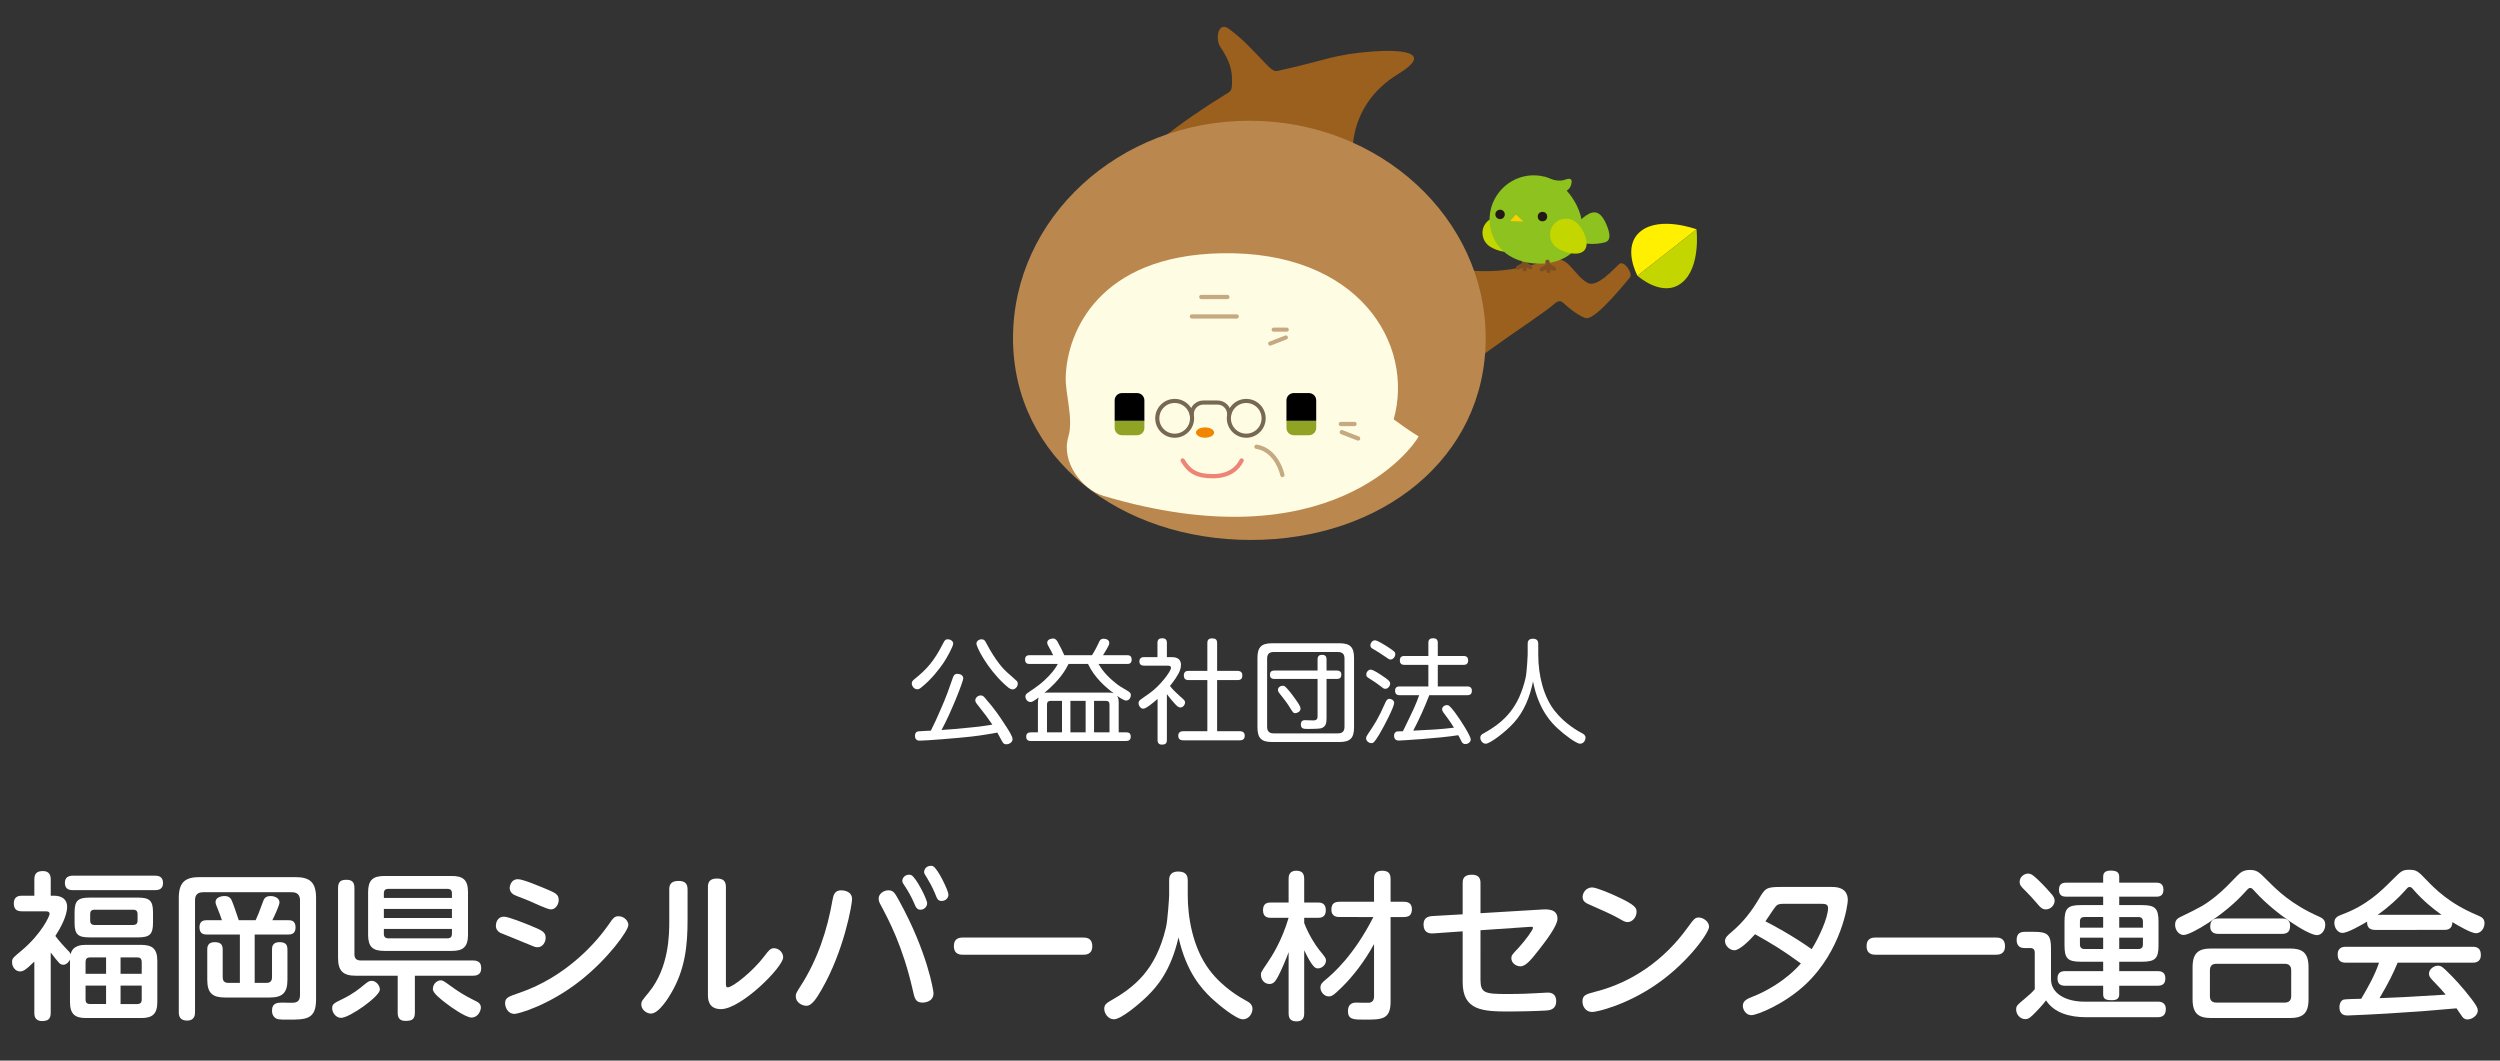<?xml version="1.0" encoding="utf-8"?>
<!-- Generator: Adobe Illustrator 16.0.0, SVG Export Plug-In . SVG Version: 6.00 Build 0)  -->
<!DOCTYPE svg PUBLIC "-//W3C//DTD SVG 1.1//EN" "http://www.w3.org/Graphics/SVG/1.1/DTD/svg11.dtd">
<svg version="1.1" id="レイヤー_1" xmlns="http://www.w3.org/2000/svg" xmlns:xlink="http://www.w3.org/1999/xlink" x="0px"
	 y="0px" width="330px" height="140px" viewBox="0 0 330 140" enable-background="new 0 0 330 140" xml:space="preserve">
<rect x="0" y="0" width="330" height="140" fill="#333333" stroke="none"/>
<g>
	<g>
		<path fill="#FFFFFF" d="M9.236,126.675c-0.147,0.293-0.462,0.672-0.882,0.672s-0.546-0.168-1.659-1.617v7.957
			c0,0.777-0.315,1.092-1.134,1.092c-1.029,0-1.029-0.797-1.029-1.092v-6.76c-1.239,1.217-1.533,1.301-1.89,1.301
			c-0.609,0-1.05-0.608-1.05-1.196c0-0.504,0.063-0.567,1.302-1.596c2.562-2.163,3.653-4.493,3.653-4.808
			c0-0.336-0.378-0.336-0.567-0.336H2.896c-0.756,0-1.071-0.315-1.071-1.071c0-0.987,0.819-0.987,1.071-0.987h1.638v-2.141
			c0-0.84,0.378-1.113,1.155-1.113c0.861,0,1.008,0.63,1.008,1.092v2.162h0.441c1.05,0,1.722,0.504,1.722,1.449
			c0,1.26-0.924,2.897-1.554,3.863c0.483,0.65,1.029,1.238,1.239,1.47c0.63,0.63,0.693,0.714,0.777,0.944
			c0.273-1.217,1.512-1.238,2.016-1.238h7.307c1.491,0,2.121,0.546,2.121,2.121v5.416c0,1.596-0.651,2.121-2.121,2.121h-7.307
			c-1.428,0-2.1-0.504-2.1-2.121V126.675z M9.656,117.499c-0.357,0-1.092-0.021-1.092-0.945c0-0.734,0.441-0.965,1.092-0.965h10.792
			c0.357,0,1.071,0.041,1.071,0.965c0,0.819-0.567,0.945-1.071,0.945H9.656z M20.196,121.824c0,1.532-0.462,1.911-1.995,1.911H11.84
			c-1.512,0-1.995-0.357-1.995-1.911v-1.428c0-1.554,0.504-1.911,1.995-1.911h6.362c1.47,0,1.995,0.336,1.995,1.911V121.824z
			 M11.294,128.543h2.708v-2.163h-2.121c-0.42,0-0.588,0.211-0.588,0.588V128.543z M14.002,132.532v-2.436h-2.708v1.848
			c0,0.42,0.21,0.588,0.588,0.588H14.002z M18.16,120.669c0-0.398-0.189-0.588-0.588-0.588h-5.081c-0.504,0-0.588,0.295-0.588,0.588
			v0.84c0,0.336,0.126,0.588,0.588,0.588h5.081c0.378,0,0.588-0.168,0.588-0.588V120.669z M18.706,128.543v-1.575
			c0-0.377-0.168-0.588-0.588-0.588h-2.205v2.163H18.706z M18.706,130.097h-2.792v2.436h2.205c0.336,0,0.588-0.126,0.588-0.588
			V130.097z"/>
		<path fill="#FFFFFF" d="M25.743,133.603c0,0.315-0.021,1.113-1.05,1.113c-0.924,0-1.092-0.566-1.092-1.113v-15.074
			c0-2.143,0.903-2.751,2.771-2.751h12.598c1.932,0,2.75,0.672,2.75,2.751v13.416c0,2.646-1.344,2.646-3.716,2.646
			c-1.155,0-1.407-0.021-1.701-0.252s-0.399-0.546-0.399-0.924c0-1.071,0.777-1.071,1.407-1.071c0.252,0,1.344,0.043,1.575,0
			c0.567-0.104,0.714-0.461,0.714-1.07v-12.43c0-0.63-0.273-1.07-1.071-1.07H26.814c-0.903,0-1.071,0.545-1.071,1.07V133.603z
			 M33.617,129.739h1.554c0.483,0,0.735-0.23,0.735-0.756v-3.632c0-0.272,0-0.987,0.966-0.987c0.777,0,1.071,0.273,1.071,0.987
			v3.989c0,1.742-0.693,2.33-2.331,2.33H29.69c-1.617,0-2.331-0.566-2.331-2.33v-3.989c0-0.272,0-0.987,0.966-0.987
			c0.882,0,1.071,0.399,1.071,0.987v3.632c0,0.379,0.126,0.756,0.735,0.756h1.533v-6.383h-4.367c-0.273,0-0.966,0-0.966-0.944
			c0-0.692,0.357-0.944,0.924-0.944h2.037c-0.168-0.525-0.357-1.008-0.651-1.743c-0.126-0.294-0.189-0.462-0.189-0.672
			c0-0.588,0.735-0.776,1.197-0.776c0.63,0,0.819,0.356,0.903,0.504c0.21,0.44,0.672,1.805,0.966,2.688h2.226
			c0.231-0.483,0.483-1.092,0.945-2.373c0.126-0.378,0.273-0.818,1.029-0.818c0.546,0,1.176,0.272,1.176,0.84
			c0,0.336-0.651,1.784-0.945,2.352h2.142c0.294,0,0.924,0.021,0.924,0.944c0,0.882-0.588,0.944-0.987,0.944h-4.409V129.739z"/>
		<path fill="#FFFFFF" d="M45.021,134.358c-0.714,0-1.176-0.734-1.176-1.26c0-0.566,0.231-0.672,1.386-1.238
			c1.449-0.714,2.163-1.322,2.729-1.785c0.588-0.482,0.777-0.608,1.092-0.608c0.588,0,1.092,0.608,1.092,1.155
			C50.145,131.524,46.134,134.358,45.021,134.358z M54.764,128.795v4.871c0,0.903-0.399,1.092-1.239,1.092
			c-0.798,0-1.029-0.42-1.029-1.092v-4.871h-5.543c-1.638,0-2.331-0.608-2.331-2.352v-9.218c0-0.965,0.483-1.092,1.155-1.092
			c0.882,0,1.008,0.567,1.008,1.092v8.734c0,0.588,0.294,0.819,0.819,0.819h14.823c1.029,0,1.092,0.63,1.092,1.05
			c0,0.882-0.693,0.966-1.071,0.966H54.764z M61.776,123.399c0,1.596-0.651,2.12-2.121,2.12h-8.944c-1.512,0-2.121-0.546-2.121-2.12
			v-5.648c0-1.533,0.609-2.121,2.121-2.121h8.944c1.47,0,2.121,0.525,2.121,2.121V123.399z M59.656,118.528v-0.609
			c0-0.398-0.189-0.588-0.588-0.588h-7.811c-0.378,0-0.588,0.168-0.588,0.588v0.609H59.656z M59.656,121.173v-1.196h-8.986v1.196
			H59.656z M50.669,122.622v0.65c0,0.379,0.189,0.588,0.588,0.588h7.811c0.462,0,0.588-0.272,0.588-0.588v-0.65H50.669z
			 M58.165,129.403c0.294,0,0.399,0.084,1.365,0.777c0.798,0.588,1.827,1.26,3.044,1.848c0.462,0.21,0.903,0.42,0.903,0.966
			c0,0.42-0.378,1.323-1.239,1.323c-0.756,0-2.729-1.387-3.338-1.869c-0.609-0.462-1.764-1.344-1.764-1.869
			C57.136,129.739,57.829,129.403,58.165,129.403z"/>
		<path fill="#FFFFFF" d="M66.525,121.005c0.609,0,2.604,0.819,3.401,1.135c1.617,0.672,2.1,0.86,2.1,1.658
			c0,0.588-0.42,1.238-1.05,1.238c-0.189,0-0.357-0.021-0.735-0.188c-0.672-0.294-4.136-1.68-4.22-1.722
			c-0.21-0.126-0.567-0.378-0.567-0.945C65.455,121.929,65.581,121.005,66.525,121.005z M66.672,132.427
			c0-0.734,0.462-0.881,1.806-1.344c6.446-2.184,10.393-6.928,11.842-9.007c0.588-0.86,0.777-1.134,1.323-1.134
			c0.756,0,1.302,0.63,1.302,1.154c0,0.756-2.708,4.494-6.341,7.35c-4.22,3.316-8.23,4.388-8.671,4.388
			C66.987,133.834,66.672,132.91,66.672,132.427z M68.352,116.05c0.672,0,2.834,0.924,3.653,1.26
			c1.281,0.547,1.743,0.715,1.743,1.491c0,0.608-0.42,1.239-1.029,1.239c-0.504,0-2.52-0.987-2.939-1.155
			c-1.764-0.672-1.911-0.756-2.037-0.84c-0.294-0.21-0.462-0.483-0.462-0.819C67.281,116.869,67.512,116.05,68.352,116.05z"/>
		<path fill="#FFFFFF" d="M88.344,117.394c0-0.461,0.105-1.112,1.197-1.112c0.777,0,1.218,0.272,1.218,1.112v4.011
			c0,3.359-0.294,6.593-2.247,9.826c-0.231,0.399-1.533,2.562-2.583,2.562c-0.588,0-1.281-0.504-1.281-1.218
			c0-0.378,0.084-0.483,0.987-1.575c2.708-3.296,2.708-7.747,2.708-9.406V117.394z M95.819,129.761c0,0.336,0,0.566,0.252,0.566
			c0.651,0,3.317-2.12,4.808-4.094c0.588-0.777,0.819-1.07,1.281-1.07c0.672,0,1.218,0.588,1.218,1.196
			c0,1.302-5.564,6.845-8.209,6.845c-1.722,0-1.722-1.406-1.722-1.89v-14.235c0-0.525,0.147-1.113,1.176-1.113
			c0.777,0,1.197,0.273,1.197,1.113V129.761z"/>
		<path fill="#FFFFFF" d="M112.473,118.675c0,0.734-1.071,6.865-4.031,11.968c-0.588,1.008-1.239,2.12-1.995,2.12
			c-0.609,0-1.407-0.461-1.407-1.26c0-0.356,0.126-0.545,0.609-1.301c2.247-3.465,3.569-7.434,4.262-11.506
			c0.105-0.547,0.273-1.176,1.134-1.176C111.381,117.521,112.473,117.646,112.473,118.675z M118.688,118.905
			c3.758,6.824,4.535,11.905,4.535,12.199c0,1.238-1.365,1.238-1.449,1.238c-0.924,0-1.05-0.545-1.302-1.7
			c-1.302-5.731-3.149-9.175-4.22-11.19c-0.147-0.252-0.273-0.525-0.273-0.84c0-0.693,0.756-1.092,1.26-1.092
			C117.932,117.521,118.1,117.835,118.688,118.905z M122.383,119.221c0,0.483-0.42,0.86-0.861,0.86c-0.504,0-0.63-0.314-0.903-0.965
			c-0.273-0.651-0.756-1.512-1.134-2.079c-0.294-0.44-0.378-0.546-0.378-0.756c0-0.356,0.294-0.819,0.903-0.819
			c0.063,0,0.147,0,0.252,0.043C120.892,115.735,122.383,118.717,122.383,119.221z M125.196,118.087c0,0.482-0.42,0.84-0.882,0.84
			c-0.504,0-0.609-0.252-0.882-0.966c-0.378-0.924-0.819-1.659-1.092-2.12c-0.252-0.399-0.357-0.547-0.357-0.735
			c0-0.336,0.273-0.819,0.903-0.819c0.084,0,0.168,0,0.252,0.043C123.769,114.581,125.196,117.583,125.196,118.087z"/>
		<path fill="#FFFFFF" d="M142.963,123.756c0.357,0,1.218,0,1.218,1.155c0,1.112-0.903,1.112-1.218,1.112h-15.831
			c-0.336,0-1.218,0-1.218-1.134s0.861-1.134,1.218-1.134H142.963z"/>
		<path fill="#FFFFFF" d="M154.326,116.218c0-0.314,0-1.176,1.218-1.176c1.197,0,1.239,0.799,1.239,1.176v1.995
			c0,2.688,0.588,6.823,2.876,9.847c1.785,2.352,4.136,3.654,4.829,4.031c0.399,0.211,0.84,0.483,0.84,1.092
			c0,0.483-0.378,1.365-1.281,1.365c-0.861,0-3.191-1.91-4.157-2.813c-1.26-1.218-3.275-3.359-4.325-7.999
			c-1.029,4.472-2.876,6.529-4.115,7.747c-1.134,1.112-3.485,3.065-4.409,3.065c-0.756,0-1.281-0.756-1.281-1.386
			c0-0.524,0.315-0.756,0.672-0.966c3.317-1.869,6.131-4.115,7.475-9.764c0.231-0.965,0.42-4.01,0.42-4.22V116.218z"/>
		<path fill="#FFFFFF" d="M172.155,133.75c0,0.315-0.021,1.071-0.966,1.071c-0.735,0-1.092-0.273-1.092-1.071v-8.063
			c-0.231,0.672-1.008,2.52-1.428,3.275c-0.357,0.63-0.588,0.924-1.113,0.924c-0.693,0-1.113-0.63-1.113-1.176
			c0-0.356,0-0.356,0.84-1.596c0.588-0.86,1.911-2.897,2.813-5.963h-2.352c-0.273,0-1.029,0-1.029-1.008s0.714-1.008,1.029-1.008
			h2.352v-3.107c0-0.272,0-1.092,0.987-1.092c0.756,0,1.071,0.315,1.071,1.092v3.107h1.827c0.273,0,1.029,0,1.029,1.008
			c0,0.944-0.651,1.008-1.029,1.008h-1.827v0.692c0.609,1.575,1.47,2.898,1.953,3.507c0.819,1.008,0.924,1.134,0.924,1.428
			c0,0.588-0.546,1.05-1.071,1.05c-0.357,0-0.567-0.252-0.861-0.672c-0.357-0.525-0.714-1.238-0.945-1.722V133.75z M176.837,121.048
			c-0.273,0-1.092,0-1.092-0.967c0-0.756,0.336-1.049,1.092-1.049h4.535v-3.003c0-0.356,0.042-1.092,1.029-1.092
			c0.777,0,1.155,0.252,1.155,1.092v3.003h1.722c0.273,0,1.092,0,1.092,0.965c0,0.777-0.357,1.051-1.092,1.051h-1.722v11.19
			c0,2.352-1.176,2.352-3.422,2.352c-1.47,0-2.205,0-2.205-1.134c0-0.861,0.525-1.113,1.05-1.113c0.273,0,1.491,0.043,1.743,0.021
			c0.63-0.084,0.651-0.609,0.651-0.882v-6.866c-1.239,2.268-2.771,4.242-4.199,5.648c-1.26,1.26-1.47,1.26-1.785,1.26
			c-0.588,0-1.092-0.588-1.092-1.154c0-0.441,0.231-0.672,0.609-0.987c1.071-0.882,3.779-3.233,6.383-8.335H176.837z"/>
		<path fill="#FFFFFF" d="M195.423,129.299c0,1.806,0.588,1.911,3.569,1.911c1.743,0,3.023-0.063,3.737-0.105
			c0.231,0,1.344-0.084,1.575-0.084c0.714,0,1.113,0.378,1.113,1.134c0,1.134-0.924,1.218-1.386,1.239
			c-1.491,0.084-3.758,0.125-4.745,0.125c-3.548,0-6.215-0.104-6.215-3.863v-6.719l-3.884,0.273
			c-0.651,0.042-1.281-0.168-1.281-1.176c0-0.84,0.525-1.07,1.155-1.113l4.01-0.23v-4.137c0-0.336,0.021-1.092,1.176-1.092
			c0.903,0,1.176,0.42,1.176,1.092v3.99l8.042-0.483c0.756-0.042,2.121-0.126,2.121,1.218c0,0.945-1.617,3.023-2.415,4.053
			c-1.008,1.28-1.743,2.225-2.478,2.225c-0.609,0-1.197-0.461-1.197-1.07c0-0.357,0.084-0.462,0.924-1.344
			c0.987-1.07,1.932-2.414,1.932-2.646c0-0.168-0.042-0.168-0.462-0.147l-6.467,0.441V129.299z"/>
		<path fill="#FFFFFF" d="M225.598,122.328c0,0.776-2.729,4.661-6.824,7.517c-4.01,2.813-7.979,3.737-8.608,3.737
			c-0.819,0-1.281-0.692-1.281-1.386c0-0.84,0.462-0.966,1.743-1.302c4.892-1.239,9.133-4.283,12.094-8.398
			c0.924-1.26,1.029-1.386,1.533-1.386C224.779,121.11,225.598,121.614,225.598,122.328z M213.21,118.233
			c2.792,1.26,2.813,1.659,2.813,2.143c0,0.734-0.588,1.344-1.176,1.344c-0.336,0-0.651-0.189-1.071-0.441
			c-0.945-0.546-2.625-1.281-3.968-1.869c-0.42-0.188-0.903-0.398-0.903-1.008c0-0.566,0.462-1.26,1.26-1.26
			C210.796,117.142,213.042,118.149,213.21,118.233z"/>
		<path fill="#FFFFFF" d="M241.79,117.079c0.504,0,2.121,0,2.121,1.742c0,0.609-0.84,6.635-5.543,11.086
			c-2.876,2.709-6.488,4.095-7.181,4.095c-0.714,0-1.134-0.714-1.134-1.239c0-0.692,0.651-0.944,1.281-1.196
			c1.68-0.651,4.388-2.1,6.383-4.388c-2.667-1.932-3.485-2.395-6.047-3.863c-0.777,0.881-2.058,2.12-2.729,2.12
			c-0.588,0-1.239-0.567-1.239-1.218c0-0.462,0.357-0.756,0.798-1.134c1.701-1.428,2.771-2.919,3.611-4.325
			c0.882-1.49,0.987-1.68,2.897-1.68H241.79z M235.323,119.305c-0.525,0-0.756,0.126-0.924,0.336
			c-0.231,0.252-1.134,1.659-1.365,1.974c1.029,0.525,3.422,1.785,6.11,3.674c0.924-1.469,2.163-4.136,2.163-5.438
			c0-0.546-0.504-0.546-0.861-0.546H235.323z"/>
		<path fill="#FFFFFF" d="M263.441,123.756c0.357,0,1.218,0,1.218,1.155c0,1.112-0.903,1.112-1.218,1.112H247.61
			c-0.336,0-1.218,0-1.218-1.134s0.861-1.134,1.218-1.134H263.441z"/>
		<path fill="#FFFFFF" d="M284.861,132.218c0.188,0,1.028,0,1.028,0.986c0,0.861-0.524,1.07-1.092,1.07h-9.406
			c-2.226,0-4.263-0.588-5.312-2.225c-0.463,0.629-1.239,1.428-1.365,1.553c-0.672,0.672-0.903,0.924-1.386,0.924
			c-0.609,0-1.197-0.545-1.197-1.28c0-0.483,0.189-0.63,1.071-1.364c0.63-0.525,0.966-0.819,1.386-1.303v-4.787
			c0-0.168,0-0.65-0.567-0.65h-0.818c-0.735,0-1.008-0.482-1.008-1.07c0-0.861,0.483-1.071,1.092-1.071h1.26
			c1.742,0,2.184,0.42,2.184,2.163v4.094c0,1.91,1.994,2.961,4.409,2.961H284.861z M269.555,116.659
			c0.21,0.21,0.966,1.008,1.322,1.449c0.211,0.272,0.336,0.482,0.336,0.797c0,0.547-0.504,1.135-1.154,1.135
			c-0.482,0-0.734-0.252-1.218-0.84c-0.356-0.441-1.092-1.219-1.491-1.617c-0.672-0.63-0.756-0.84-0.756-1.176
			c0-0.714,0.672-1.092,1.071-1.092C268.169,115.315,268.441,115.546,269.555,116.659z M274.699,126.947
			c-1.764,0-2.184-0.42-2.184-2.163v-3.128c0-1.764,0.42-2.184,2.184-2.184h2.918v-1.112h-4.85c-0.295,0-0.987,0-0.987-0.903
			c0-0.944,0.692-0.944,0.987-0.944h4.85v-0.735c0-0.294,0.021-0.86,0.966-0.86c0.903,0,1.155,0.272,1.155,0.86v0.735h4.871
			c0.272,0,0.965,0,0.965,0.924s-0.672,0.924-0.965,0.924h-4.871v1.112h3.002c1.722,0,2.184,0.42,2.184,2.184v3.128
			c0,1.723-0.42,2.163-2.184,2.163h-3.002v1.239h5.039c0.356,0,1.049,0.041,1.049,0.944c0,0.692-0.314,0.987-1.049,0.987h-5.039
			v1.133c0,0.525-0.273,0.777-0.987,0.777c-0.692,0-1.134-0.105-1.134-0.777v-1.133H272.6c-0.504,0-1.008-0.147-1.008-0.945
			c0-0.672,0.314-0.986,1.008-0.986h5.018v-1.239H274.699z M277.617,122.454v-1.406h-2.478c-0.356,0-0.588,0.146-0.588,0.588v0.818
			H277.617z M277.617,123.776h-3.065v0.903c0,0.378,0.188,0.588,0.588,0.588h2.478V123.776z M279.738,122.454h3.128v-0.818
			c0-0.379-0.188-0.588-0.588-0.588h-2.54V122.454z M279.738,123.776v1.491h2.54c0.44,0,0.588-0.252,0.588-0.588v-0.903H279.738z"/>
		<path fill="#FFFFFF" d="M296.328,117.772c-2.75,3.064-7.117,5.647-8.083,5.647c-0.651,0-1.134-0.672-1.134-1.344
			c0-0.63,0.336-0.86,0.734-1.05c2.457-1.197,3.15-1.512,4.703-2.771c0.987-0.818,1.68-1.533,2.688-2.582
			c0.504-0.525,0.903-0.84,1.764-0.84c0.924,0,1.26,0.336,2.227,1.322c1.428,1.428,3.254,3.233,6.865,4.829
			c0.398,0.188,0.84,0.378,0.84,1.092c0,0.776-0.525,1.364-1.092,1.364c-1.176,0-5.543-2.855-8.104-5.668
			c-0.462-0.504-0.524-0.567-0.714-0.567C296.812,117.205,296.644,117.415,296.328,117.772z M304.727,131.902
			c0,1.911-0.797,2.478-2.477,2.478h-10.352c-1.658,0-2.478-0.546-2.478-2.478v-4.22c0-1.953,0.84-2.479,2.478-2.479h10.352
			c1.637,0,2.477,0.525,2.477,2.479V131.902z M302.438,128.081c0-0.566-0.294-0.861-0.86-0.861h-9.008
			c-0.609,0-0.861,0.315-0.861,0.861v3.401c0,0.524,0.231,0.86,0.861,0.86h9.008c0.608,0,0.86-0.336,0.86-0.86V128.081z
			 M301.199,121.236c0.252,0,1.092,0,1.092,0.966c0,0.777-0.356,1.07-1.092,1.07h-8.355c-0.231,0-1.092,0-1.092-0.965
			c0-0.756,0.377-1.071,1.092-1.071H301.199z"/>
		<path fill="#FFFFFF" d="M313.549,122.748c-0.588,0-1.133-0.188-1.092-1.092c-0.818,0.483-2.582,1.491-3.254,1.491
			c-0.588,0-1.07-0.631-1.07-1.323s0.42-0.882,0.965-1.092c3.297-1.218,5.103-3.003,6.762-4.661c1.092-1.092,1.26-1.26,2.184-1.26
			c0.944,0,1.196,0.252,2.162,1.26c1.238,1.281,3.086,3.191,6.824,4.745c0.545,0.231,0.924,0.42,0.924,1.05
			c0,0.693-0.483,1.322-1.135,1.322c-0.629,0-2.372-1.028-3.107-1.469c0,0.965-0.692,1.028-1.07,1.028H313.549z M316.488,127.073
			c-0.629,1.512-1.196,2.646-2.393,4.682c3.296-0.125,3.842-0.168,8.734-0.461c-0.547-0.651-0.588-0.715-1.743-1.911
			c-0.378-0.378-0.462-0.608-0.462-0.882c0-0.525,0.609-1.029,1.176-1.029c0.462,0,0.714,0.252,1.386,0.924
			c0.63,0.609,1.806,1.827,3.128,3.57c0.588,0.797,0.756,1.092,0.756,1.448c0,0.588-0.734,1.155-1.364,1.155
			c-0.378,0-0.588-0.211-0.714-0.399c-0.105-0.147-0.609-0.903-0.734-1.071c-3.759,0.336-5.061,0.441-9.218,0.693
			c-0.776,0.042-4.577,0.252-5.123,0.252c-0.294,0-1.112,0-1.112-1.113c0-0.252,0.084-0.818,0.545-0.986
			c0.211-0.063,1.953-0.105,2.331-0.105c0.903-1.532,1.784-3.086,2.352-4.766h-4.367c-0.651,0-1.092-0.23-1.092-1.092
			c0-1.008,0.84-1.008,1.092-1.008h16.713c0.672,0,1.092,0.252,1.092,1.092c0,1.008-0.84,1.008-1.092,1.008H316.488z
			 M322.283,120.753c-1.112-0.776-2.54-1.973-3.652-3.254c-0.252-0.314-0.379-0.42-0.567-0.42s-0.294,0.126-0.546,0.42
			c-0.882,1.008-2.289,2.31-3.674,3.254H322.283z"/>
	</g>
</g>
<g>
	<path fill="#FFFFFF" d="M124.569,87.46c-0.54,0.795-1.62,2.235-3,3.315c-0.24,0.195-0.375,0.21-0.48,0.21
		c-0.42,0-0.735-0.405-0.735-0.78c0-0.24,0.15-0.39,0.33-0.54c1.635-1.319,2.55-2.279,3.854-4.829c0.18-0.346,0.285-0.45,0.57-0.45
		c0.42,0,0.72,0.3,0.72,0.555C125.829,85.346,124.929,86.92,124.569,87.46z M126.579,97.39c-0.015,0.016-4.32,0.375-5.145,0.375
		c-0.18,0-0.66,0-0.66-0.659c0-0.285,0.135-0.525,0.465-0.57c0.165-0.03,1.38-0.075,1.635-0.09c0.465-0.915,0.885-1.846,1.29-2.79
		c0.795-1.8,1.125-2.805,1.575-4.095c0.135-0.405,0.24-0.615,0.66-0.615c0.3,0,0.75,0.165,0.75,0.6c0,0.405-1.62,4.53-2.865,6.811
		c1.14-0.075,1.95-0.136,3.84-0.33c1.11-0.105,1.14-0.105,2.865-0.375c-0.63-0.931-0.855-1.23-2.025-2.715
		c-0.165-0.21-0.225-0.346-0.225-0.511c0-0.33,0.36-0.63,0.72-0.63c0.255,0,0.39,0.136,0.57,0.346c1.32,1.515,1.845,2.31,2.79,3.765
		c0.27,0.42,0.84,1.29,0.84,1.649c0,0.465-0.495,0.69-0.825,0.69c-0.195,0-0.345-0.075-0.435-0.195c-0.135-0.18-0.63-1.14-0.75-1.35
		C129.864,97.015,128.964,97.18,126.579,97.39z M129.579,84.386c0.3,0,0.435,0.165,0.555,0.404c1.32,2.521,2.4,3.615,2.79,3.945
		c0.195,0.18,1.245,1.095,1.32,1.185c0.075,0.105,0.105,0.21,0.105,0.315c0,0.39-0.315,0.765-0.705,0.765
		c-0.315,0-0.615-0.285-1.11-0.734c-2.175-2.011-3.645-4.8-3.645-5.325C128.889,84.671,129.174,84.386,129.579,84.386z"/>
	<path fill="#FFFFFF" d="M147.669,96.67h0.96c0.225,0,0.63,0.015,0.63,0.555c0,0.495-0.315,0.585-0.63,0.585h-12.54
		c-0.195,0-0.63-0.015-0.63-0.569c0-0.45,0.27-0.57,0.63-0.57h0.915V92.8c0-0.225,0.015-0.465,0.105-0.734
		c-0.735,0.54-0.885,0.6-1.08,0.6c-0.435,0-0.675-0.42-0.675-0.734c0-0.24,0.15-0.375,0.36-0.511
		c1.305-0.885,1.815-1.229,2.775-2.234c0.69-0.72,1.02-1.32,1.14-1.545h-3.72c-0.165,0-0.6,0-0.6-0.57c0-0.54,0.36-0.585,0.6-0.585
		h3.105c-0.09-0.24-0.39-0.78-0.585-1.125c-0.12-0.21-0.195-0.36-0.195-0.54c0-0.495,0.705-0.54,0.765-0.54
		c0.33,0,0.495,0.255,0.585,0.405c0.285,0.479,0.735,1.395,0.9,1.8h3.66c0.405-0.615,0.78-1.41,0.915-1.695
		c0.105-0.239,0.21-0.479,0.63-0.479c0.27,0,0.735,0.12,0.735,0.555c0,0.181-0.075,0.346-0.165,0.495
		c-0.15,0.271-0.24,0.45-0.66,1.125h3.195c0.18,0,0.585,0.015,0.585,0.57c0,0.54-0.345,0.585-0.585,0.585h-3.795
		c0.465,0.734,0.96,1.515,2.505,2.715c0.255,0.194,0.375,0.27,1.44,0.899c0.315,0.195,0.33,0.391,0.33,0.511
		c0,0.3-0.21,0.704-0.63,0.704c-0.3,0-0.885-0.404-1.2-0.63c0.195,0.271,0.225,0.585,0.225,0.96V96.67z M146.289,91.42
		c0.315,0,0.48,0.016,0.72,0.09c-0.99-0.734-2.535-2.039-3.39-3.869h-2.565c-0.42,0.825-1.14,2.1-3.195,3.824
		c0.21-0.045,0.315-0.045,0.54-0.045H146.289z M140.184,96.67v-4.154h-1.485c-0.405,0-0.495,0.225-0.495,0.479v3.675H140.184z
		 M143.304,92.516h-2.01v4.154h2.01V92.516z M144.414,96.67h2.04v-3.675c0-0.33-0.15-0.479-0.48-0.479h-1.56V96.67z"/>
	<path fill="#FFFFFF" d="M154.599,86.74c0.36,0,1.29,0,1.29,1.035c0,0.495-0.21,0.93-0.375,1.215c-0.06,0.12-0.405,0.735-1.08,1.56
		c0.36,0.45,0.66,0.766,1.365,1.396c0.57,0.495,0.63,0.555,0.63,0.795c0,0.27-0.255,0.645-0.615,0.645
		c-0.195,0-0.33-0.074-0.6-0.345c-0.255-0.255-0.885-0.99-1.185-1.41v6.045c0,0.465-0.21,0.615-0.66,0.615
		c-0.555,0-0.57-0.436-0.57-0.615V92.26c-0.45,0.391-1.485,1.29-1.89,1.29c-0.33,0-0.615-0.375-0.615-0.72
		c0-0.135,0.03-0.285,0.195-0.435c0.06-0.061,1.02-0.721,1.185-0.84c1.44-0.99,2.895-2.94,2.895-3.391c0-0.3-0.285-0.3-0.525-0.3
		h-3.015c-0.15,0-0.63,0-0.63-0.555c0-0.57,0.495-0.57,0.63-0.57h1.755v-1.859c0-0.48,0.225-0.63,0.66-0.63
		c0.585,0,0.585,0.465,0.585,0.63v1.859H154.599z M163.344,88.556c0.15,0,0.645,0.015,0.645,0.585c0,0.465-0.21,0.63-0.645,0.63
		h-2.685v6.749h3c0.135,0,0.645,0.016,0.645,0.57c0,0.45-0.21,0.63-0.645,0.63h-7.439c-0.18,0-0.69,0-0.69-0.6
		c0-0.555,0.435-0.601,0.69-0.601h3.15v-6.749h-2.475c-0.165,0-0.63,0-0.63-0.601c0-0.555,0.375-0.614,0.63-0.614h2.475v-3.66
		c0-0.225,0.03-0.63,0.6-0.63c0.48,0,0.69,0.149,0.69,0.63v3.66H163.344z"/>
	<path fill="#FFFFFF" d="M178.734,96.01c0,1.44-0.525,1.936-1.95,1.936h-8.85c-1.395,0-1.95-0.465-1.95-1.936v-9.164
		c0-1.44,0.54-1.936,1.95-1.936h8.85c1.41,0,1.95,0.48,1.95,1.936V96.01z M177.474,86.936c0-0.57-0.24-0.87-0.87-0.87h-8.49
		c-0.585,0-0.855,0.285-0.855,0.87v8.984c0,0.585,0.255,0.885,0.855,0.885h8.49c0.66,0,0.87-0.345,0.87-0.885V86.936z
		 M175.104,94.811c0,0.689-0.105,1.109-0.705,1.319c-0.24,0.075-1.32,0.09-1.68,0.09c-0.63,0-1.005,0-1.005-0.6
		c0-0.555,0.405-0.555,0.54-0.555c0.18,0,1.035,0.029,1.095,0.029c0.435,0,0.57-0.18,0.57-0.524v-4.95h-5.685
		c-0.21,0-0.6-0.03-0.6-0.524c0-0.285,0.06-0.585,0.6-0.585h5.685V87.04c0-0.449,0.24-0.6,0.57-0.6c0.27,0,0.615,0.045,0.615,0.6
		v1.471h1.35c0.21,0,0.6,0.045,0.6,0.524c0,0.3-0.075,0.585-0.6,0.585h-1.35V94.811z M170.229,91.271
		c0.54,0.66,1.065,1.455,1.14,1.56c0.165,0.255,0.3,0.495,0.3,0.72c0,0.391-0.45,0.585-0.69,0.585c-0.27,0-0.315-0.09-0.825-0.915
		c-0.315-0.51-0.96-1.319-1.305-1.755c-0.135-0.18-0.165-0.3-0.165-0.404c0-0.255,0.24-0.54,0.66-0.54
		C169.554,90.521,169.629,90.565,170.229,91.271z"/>
	<path fill="#FFFFFF" d="M182.064,96.94c-0.66,1.095-0.795,1.154-1.05,1.154c-0.36,0-0.69-0.314-0.69-0.63
		c0-0.18,0.09-0.345,0.24-0.57c0.825-1.215,1.35-1.979,2.325-4.199c0.09-0.195,0.21-0.45,0.525-0.45c0.285,0,0.615,0.225,0.615,0.54
		C184.029,93.295,182.754,95.785,182.064,96.94z M180.924,88.391c0.345,0,1.26,0.614,1.665,0.899c0.45,0.3,0.915,0.615,0.915,0.931
		c0,0.3-0.27,0.704-0.645,0.704c-0.195,0-0.33-0.104-0.78-0.465c-0.27-0.21-0.63-0.465-1.395-0.944
		c-0.195-0.12-0.375-0.226-0.33-0.556S180.654,88.391,180.924,88.391z M181.494,84.521c0.33,0,1.26,0.6,1.665,0.854
		c0.96,0.631,1.02,0.721,1.02,0.976c0,0.33-0.285,0.705-0.615,0.705c-0.18,0-0.195-0.016-0.81-0.436
		c-0.495-0.345-1.005-0.675-1.515-0.96c-0.3-0.165-0.345-0.255-0.345-0.54C180.895,84.955,181.089,84.521,181.494,84.521z
		 M184.779,91.766c-0.165,0-0.63,0-0.63-0.585c0-0.57,0.435-0.57,0.63-0.57h3.765v-2.85h-3.15c-0.165,0-0.615,0-0.615-0.585
		c0-0.556,0.39-0.585,0.615-0.585h3.15v-1.71c0-0.181,0-0.63,0.6-0.63c0.465,0,0.645,0.18,0.645,0.63v1.71h3.39
		c0.165,0,0.615,0,0.615,0.585c0,0.555-0.39,0.585-0.615,0.585h-3.39v2.85h3.87c0.18,0,0.63,0,0.63,0.57
		c0,0.54-0.375,0.585-0.63,0.585h-4.995c-0.615,1.604-1.32,3.164-2.115,4.68c2.175-0.105,3.54-0.165,5.37-0.391
		c-0.495-0.824-0.99-1.47-1.38-1.994c-0.135-0.195-0.18-0.301-0.18-0.45c0-0.315,0.345-0.54,0.6-0.54s0.39,0.045,1.095,0.975
		c0.78,1.035,2.085,3.135,2.085,3.555c0,0.36-0.375,0.615-0.705,0.615c-0.33,0-0.45-0.21-0.525-0.36
		c-0.06-0.119-0.345-0.704-0.42-0.81c-2.61,0.42-7.62,0.705-7.814,0.705c-0.165,0-0.66,0-0.66-0.645
		c0-0.405,0.285-0.525,0.375-0.556c0.045,0,0.75-0.03,0.795-0.03c1.485-3.044,1.65-3.39,2.145-4.754H184.779z"/>
	<path fill="#FFFFFF" d="M201.654,84.985c0-0.165,0-0.675,0.69-0.675s0.705,0.495,0.705,0.675v1.41c0,2.85,0.735,5.595,2.16,7.425
		c1.35,1.74,3.195,2.745,3.6,2.955c0.24,0.119,0.48,0.27,0.48,0.614c0,0.226-0.18,0.78-0.72,0.78c-0.48,0-2.04-1.155-2.97-2.024
		c-0.69-0.646-2.49-2.341-3.24-6.195c-0.405,2.01-1.17,3.96-2.55,5.475c-1.2,1.306-3.15,2.745-3.69,2.745
		c-0.435,0-0.72-0.45-0.72-0.795c0-0.3,0.18-0.435,0.405-0.555c2.97-1.635,4.68-3.57,5.565-7.305c0.18-0.75,0.285-3.03,0.285-3.12
		V84.985z"/>
</g>
<g>
	<path fill="#9B601D" d="M213.738,34.855c-0.618,0.538-2.861,3.094-4.086,2.521c-0.981-0.457-1.718-1.569-2.46-2.325
		c-1.238-1.263-2.224-0.879-3.86-0.385c-21.544,6.469-32.366-16.587-18.813-24.871c5.351-3.266-0.75-3.188-3.2-3.009
		c-5.29,0.375-6.63,1.256-12.067,2.436c-0.918,0.203-0.985,0.417-2.132-0.768c-2.179-2.262-2.888-3.104-4.841-4.604
		c-1.519-1.162-1.887,1.31-1.201,2.336c1.201,1.777,1.631,3.035,1.545,4.866c-0.034,0.684-0.076,0.933-0.507,1.192
		c-26.828,16.404-20.642,28.033-18.702,32.398c0.111,0.258,45.963,8.654,46.049,8.373c1.07-3.462,13.027-10.558,15.727-12.919
		c0.514-0.451,0.84-0.451,1.29,0c0.494,0.495,2.27,1.879,2.97,1.903c1.354,0.041,5.336-4.947,5.711-5.396
		C215.578,36.099,214.369,34.298,213.738,34.855z"/>
	<path fill="#BA884F" d="M196.11,44.642c0,15.851-13.755,26.632-30.989,26.632c-17.229,0-31.402-10.781-31.402-26.632
		c0-15.853,13.965-28.703,31.196-28.703C182.146,15.938,196.11,28.789,196.11,44.642z"/>
	<g>
		<path fill="#FFFCE4" d="M183.966,55.353c2.784-9.931-4.604-22.286-22.769-21.922c-16.176,0.322-20.307,10.38-20.518,16.219
			c-0.116,2.245,1.064,5.578,0.343,8.005c-0.993,3.343,1.798,6.96,4.669,7.813c29.835,8.851,40.797-6.345,41.568-7.863
			C187.26,57.604,186.059,56.905,183.966,55.353z"/>
	</g>
	<path fill="#F08600" d="M160.264,57.1c0,0.374-0.538,0.679-1.2,0.679c-0.657,0-1.195-0.305-1.195-0.679
		c0-0.378,0.538-0.682,1.195-0.682C159.726,56.418,160.264,56.722,160.264,57.1z"/>
	
		<path fill="none" stroke="#EE8475" stroke-width="0.565" stroke-linecap="round" stroke-linejoin="round" stroke-miterlimit="10" d="
		M163.893,60.783c-0.536,1.078-1.661,2.075-3.811,2.075c-2.152,0-3.123-0.659-3.971-2.075"/>
	<g>
		<path fill="#C3D600" d="M221.979,37.343c2.568-2.021,1.959-7.074,1.959-7.074l-7.793,6.128
			C216.145,36.396,219.414,39.369,221.979,37.343z"/>
		<path fill="#FFF000" d="M216.145,36.396l7.793-6.128c0,0-4.773-1.784-7.341,0.239C214.024,32.527,216.145,36.396,216.145,36.396z"
			/>
	</g>
	
		<path fill="none" stroke="#C5A980" stroke-width="0.565" stroke-linecap="round" stroke-linejoin="round" stroke-miterlimit="10" d="
		M165.858,58.97c2.019,0.311,3.107,2.33,3.419,3.731"/>
	
		<line fill="none" stroke="#C5A980" stroke-width="0.565" stroke-linecap="round" stroke-linejoin="round" stroke-miterlimit="10" x1="163.242" y1="41.772" x2="157.337" y2="41.772"/>
	
		<line fill="none" stroke="#C5A980" stroke-width="0.565" stroke-linecap="round" stroke-linejoin="round" stroke-miterlimit="10" x1="162.01" y1="39.201" x2="158.574" y2="39.201"/>
	<g>
		
			<line fill="#804F21" stroke="#804F21" stroke-width="0.565" stroke-linecap="round" stroke-linejoin="round" stroke-miterlimit="10" x1="200.977" y1="33.54" x2="201.267" y2="34.989"/>
		
			<line fill="none" stroke="#804F21" stroke-width="0.565" stroke-linecap="round" stroke-linejoin="round" stroke-miterlimit="10" x1="201.049" y1="34.975" x2="200.395" y2="35.341"/>
		
			<line fill="none" stroke="#804F21" stroke-width="0.565" stroke-linecap="round" stroke-linejoin="round" stroke-miterlimit="10" x1="201.267" y1="34.832" x2="201.267" y2="35.558"/>
		
			<line fill="none" stroke="#804F21" stroke-width="0.565" stroke-linecap="round" stroke-linejoin="round" stroke-miterlimit="10" x1="201.267" y1="34.832" x2="201.998" y2="35.267"/>
		<path fill="#C3D600" d="M200.293,32.735c-0.664,0.958-2.705,0.446-3.68-0.23c-0.971-0.677-1.222-2-0.557-2.954
			c0.664-0.957,1.992-1.185,2.967-0.508C199.994,29.718,200.959,31.78,200.293,32.735z"/>
		<path fill="#8DC21F" d="M205.885,24.317c2.477,1.919,4.076,5.968,2.119,8.495c-1.959,2.519-6.741,2.56-9.213,0.638
			c-2.475-1.924-2.895-5.523-0.934-8.048C199.818,22.881,203.408,22.395,205.885,24.317z"/>
		<polygon fill="#FCCF00" points="201.08,29.245 200.102,28.313 199.334,29.175 		"/>
		<path fill="#231815" d="M198.633,28.298c0,0.352-0.279,0.626-0.623,0.626c-0.346,0-0.625-0.274-0.625-0.626
			c0-0.34,0.279-0.619,0.625-0.619C198.354,27.679,198.633,27.958,198.633,28.298z"/>
		<circle fill="#231815" cx="203.607" cy="28.59" r="0.623"/>
		<path fill="#8DC21F" d="M207.773,31.347c-0.523-1.041,0.898-2.588,1.957-3.12c1.063-0.535,1.732,0.071,2.301,1.363
			c0.676,1.55,0.46,2.204-0.137,2.385C210.762,32.318,208.295,32.386,207.773,31.347z"/>
		<path fill="#C3D600" d="M209.209,32.955c-0.668,0.955-2.707,0.441-3.678-0.23c-0.973-0.681-1.221-2.001-0.557-2.957
			c0.666-0.96,1.99-1.183,2.963-0.509C208.914,29.936,209.877,31.997,209.209,32.955z"/>
		<path fill="#8DC21F" d="M203.822,23.283c0,0,1.604,0.87,2.768,0.435c0.736-0.275,1.014-0.092,0.803,0.656
			c-0.293,1.017-1.311,1.017-1.311,1.017"/>
		
			<line fill="#804F21" stroke="#804F21" stroke-width="0.565" stroke-linecap="round" stroke-linejoin="round" stroke-miterlimit="10" x1="204.262" y1="34.556" x2="204.397" y2="35.208"/>
		
			<line fill="none" stroke="#804F21" stroke-width="0.565" stroke-linecap="round" stroke-linejoin="round" stroke-miterlimit="10" x1="204.178" y1="35.195" x2="203.522" y2="35.558"/>
		
			<line fill="none" stroke="#804F21" stroke-width="0.565" stroke-linecap="round" stroke-linejoin="round" stroke-miterlimit="10" x1="204.397" y1="35.047" x2="204.397" y2="35.775"/>
		
			<line fill="none" stroke="#804F21" stroke-width="0.565" stroke-linecap="round" stroke-linejoin="round" stroke-miterlimit="10" x1="204.397" y1="35.047" x2="205.121" y2="35.485"/>
	</g>
	
		<path fill="none" stroke="#776851" stroke-width="0.542" stroke-linecap="round" stroke-linejoin="round" stroke-miterlimit="10" d="
		M157.311,54.668L157.311,54.668c0-0.845,0.686-1.533,1.532-1.533h1.877c0.845,0,1.53,0.688,1.53,1.533l0,0"/>
	
		<circle fill="none" stroke="#776851" stroke-width="0.542" stroke-linecap="round" stroke-linejoin="round" stroke-miterlimit="10" cx="155.056" cy="55.219" r="2.296"/>
	
		<circle fill="none" stroke="#776851" stroke-width="0.542" stroke-linecap="round" stroke-linejoin="round" stroke-miterlimit="10" cx="164.505" cy="55.219" r="2.295"/>
	
		<line fill="none" stroke="#C5A980" stroke-width="0.565" stroke-linecap="round" stroke-linejoin="round" stroke-miterlimit="10" x1="176.996" y1="55.966" x2="178.793" y2="55.966"/>
	
		<line fill="none" stroke="#C5A980" stroke-width="0.565" stroke-linecap="round" stroke-linejoin="round" stroke-miterlimit="10" x1="177.117" y1="57.044" x2="179.273" y2="57.882"/>
	<g>
		<path d="M173.74,52.849c0-0.535-0.434-0.963-0.965-0.963h-2c-0.531,0-0.963,0.428-0.963,0.963v2.709h3.928V52.849z"/>
		<path fill="#91A325" d="M169.813,55.558v0.934c0,0.529,0.432,0.959,0.963,0.959h2c0.531,0,0.965-0.43,0.965-0.959v-0.934H169.813z
			"/>
	</g>
	<g>
		<path d="M151.059,52.849c0-0.535-0.43-0.963-0.96-0.963h-2.004c-0.53,0-0.96,0.428-0.96,0.963v2.709h3.924V52.849z"/>
		<path fill="#91A325" d="M147.135,55.558v0.934c0,0.529,0.43,0.959,0.96,0.959h2.004c0.53,0,0.96-0.43,0.96-0.959v-0.934H147.135z"
			/>
	</g>
	
		<line fill="none" stroke="#C5A980" stroke-width="0.542" stroke-linecap="round" stroke-linejoin="round" stroke-miterlimit="10" x1="169.849" y1="43.513" x2="168.123" y2="43.513"/>
	
		<line fill="none" stroke="#C5A980" stroke-width="0.542" stroke-linecap="round" stroke-linejoin="round" stroke-miterlimit="10" x1="169.732" y1="44.546" x2="167.664" y2="45.354"/>
</g>
</svg>
